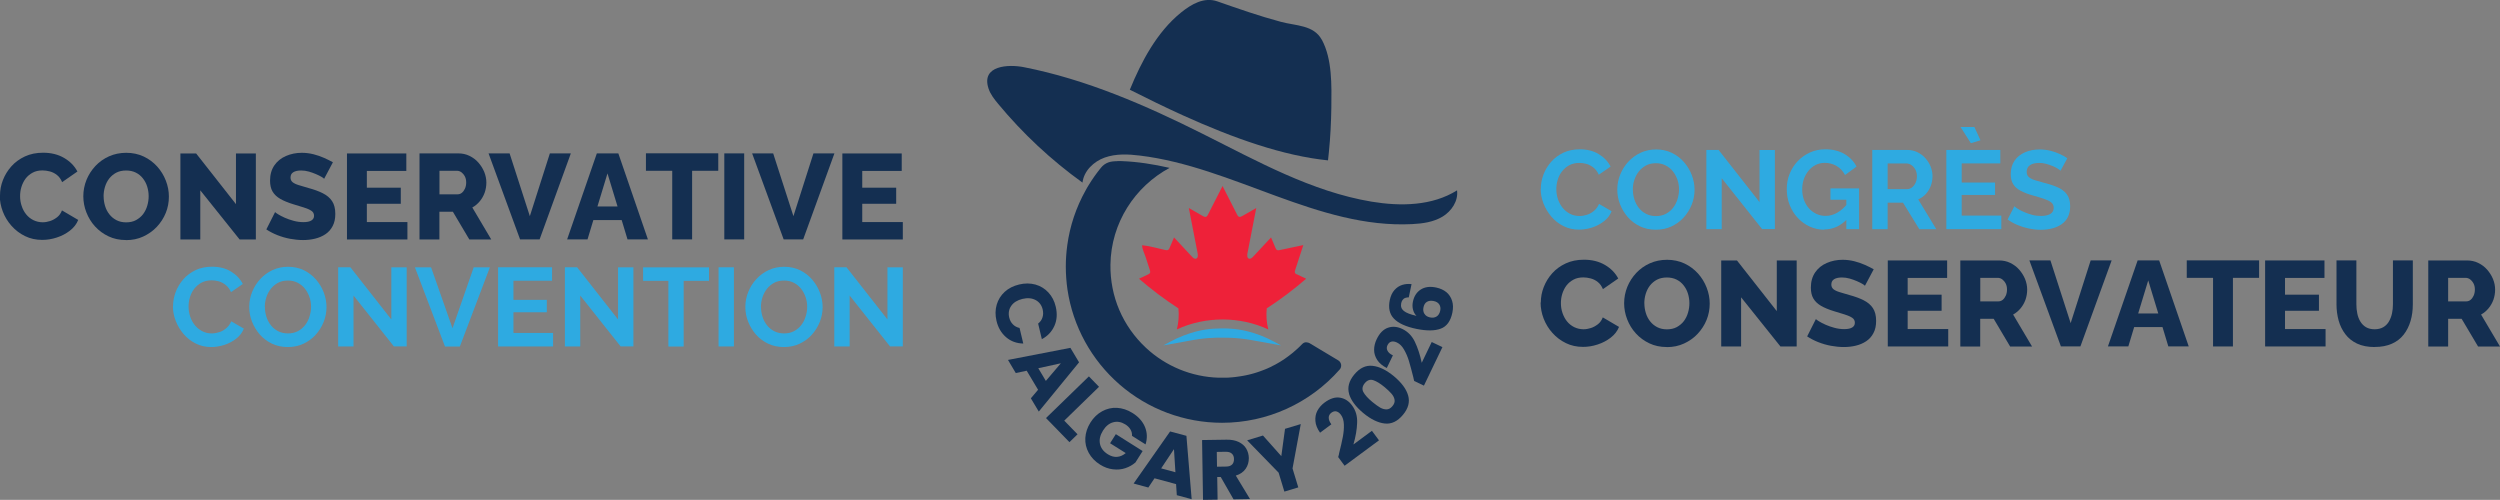 <?xml version="1.0" encoding="UTF-8"?>
<svg id="Layer_2" data-name="Layer 2" xmlns="http://www.w3.org/2000/svg" viewBox="0 0 343.26 68.63">
  <rect x="0" y="0" width="343.26" height="68.63" fill="#808080" stroke="none"/>
  <defs>
    <style>
      .cls-1 {
        fill: none;
      }

      .cls-2 {
        fill: #142f51;
      }

      .cls-3 {
        fill: #ee2139;
      }

      .cls-4 {
        fill: #fff;
      }

      .cls-5 {
        fill: #2eaae1;
      }

      .cls-6 {
        fill: #2fa9e1;
      }
    </style>
  </defs>
  <g id="Layer_1-2" data-name="Layer 1">
    <g>
      <g>
        <g>
          <path class="cls-5" d="M211.56,25.93c0-.66.12-1.31.36-1.95.24-.64.59-1.22,1.05-1.75.46-.53,1.02-.94,1.68-1.26.66-.31,1.42-.47,2.27-.47,1,0,1.87.22,2.59.66.73.44,1.27,1.01,1.63,1.71l-1.62,1.12c-.18-.41-.42-.73-.72-.97s-.61-.41-.95-.51c-.34-.1-.67-.14-1-.14-.53,0-.99.11-1.39.32-.39.21-.72.5-.99.84-.27.35-.46.73-.59,1.16-.13.43-.19.86-.19,1.29,0,.48.08.94.23,1.39.15.44.37.84.65,1.18.28.34.62.61,1.01.81.39.2.82.3,1.29.3.34,0,.68-.06,1.03-.17.35-.11.67-.29.96-.54.3-.25.53-.56.69-.95l1.73,1c-.21.54-.56,1-1.05,1.38-.48.38-1.03.66-1.63.86-.6.19-1.2.29-1.79.29-.78,0-1.49-.16-2.13-.48-.64-.32-1.2-.75-1.66-1.29-.46-.54-.83-1.14-1.09-1.81-.26-.67-.39-1.34-.39-2.03Z"/>
          <path class="cls-5" d="M227.36,31.54c-.8,0-1.52-.15-2.17-.46s-1.2-.72-1.67-1.25c-.46-.53-.82-1.12-1.08-1.78-.26-.66-.38-1.33-.38-2.03s.14-1.42.41-2.07c.27-.66.64-1.25,1.12-1.76.47-.51,1.04-.92,1.68-1.22s1.36-.45,2.14-.45,1.5.16,2.15.47c.65.32,1.2.74,1.66,1.27.46.53.82,1.12,1.07,1.78.25.65.38,1.33.38,2.02s-.13,1.4-.4,2.06-.64,1.25-1.11,1.76c-.47.52-1.04.92-1.68,1.22s-1.35.44-2.12.44ZM224.2,26.03c0,.47.07.92.21,1.36.14.44.35.83.62,1.17s.6.61,1,.81c.39.2.84.3,1.34.3s.96-.1,1.36-.31c.4-.21.73-.49,1-.84.27-.35.47-.74.6-1.18s.21-.87.21-1.31c0-.47-.07-.92-.22-1.35-.15-.43-.36-.82-.63-1.16s-.6-.61-1-.81c-.39-.2-.83-.3-1.32-.3-.52,0-.98.1-1.37.31-.39.21-.72.49-.99.83-.27.35-.47.73-.61,1.16-.14.43-.21.87-.21,1.32Z"/>
          <path class="cls-5" d="M236.4,24.48v6.98h-2.11v-10.87h1.68l5.62,7.16v-7.15h2.11v10.85h-1.76l-5.54-6.98Z"/>
          <path class="cls-5" d="M250.49,31.54c-.7,0-1.37-.14-2-.43-.63-.29-1.18-.68-1.65-1.19-.48-.51-.84-1.09-1.11-1.77-.27-.67-.4-1.4-.4-2.19,0-.74.13-1.45.4-2.11.27-.66.64-1.24,1.12-1.74.48-.5,1.04-.89,1.68-1.18.64-.29,1.34-.43,2.1-.43,1.02,0,1.9.22,2.63.65.73.43,1.28,1.01,1.65,1.72l-1.58,1.16c-.28-.54-.66-.95-1.16-1.24-.5-.29-1.03-.43-1.62-.43-.46,0-.88.1-1.26.29-.38.19-.7.46-.98.8s-.49.72-.64,1.16c-.15.44-.22.9-.22,1.39,0,.52.08,1,.24,1.44.16.44.38.82.67,1.15.29.33.63.58,1.02.77.39.19.82.28,1.29.28.55,0,1.08-.14,1.58-.43.51-.29.98-.7,1.42-1.26v2.08c-.91.98-1.97,1.47-3.18,1.47ZM253.52,27.42h-2.19v-1.55h3.93v5.59h-1.75v-4.04Z"/>
          <path class="cls-5" d="M257.07,31.46v-10.87h4.81c.5,0,.96.1,1.39.31.42.2.79.48,1.1.83s.55.73.72,1.16c.17.43.25.87.25,1.32s-.08.9-.24,1.32c-.16.42-.39.79-.68,1.11-.3.32-.64.56-1.04.74l2.48,4.09h-2.33l-2.24-3.64h-2.11v3.64h-2.11ZM259.18,25.97h2.65c.27,0,.5-.08.7-.24s.37-.37.49-.64c.12-.27.18-.56.18-.89,0-.35-.07-.65-.21-.91s-.32-.47-.54-.62c-.22-.15-.46-.23-.71-.23h-2.56v3.52Z"/>
          <path class="cls-5" d="M274.79,29.61v1.85h-7.55v-10.87h7.41v1.85h-5.3v2.62h4.58v1.71h-4.58v2.83h5.43ZM269.19,17.44h1.9l.84,1.82-1.32.4-1.42-2.22Z"/>
          <path class="cls-5" d="M282.92,23.44c-.07-.07-.2-.17-.39-.29-.19-.12-.42-.24-.69-.35s-.56-.21-.88-.3c-.32-.09-.64-.13-.96-.13-.57,0-1,.11-1.29.32-.29.21-.44.51-.44.9,0,.29.09.53.27.7.18.17.46.32.83.44.37.12.83.25,1.38.4.71.17,1.33.38,1.86.63.53.25.93.57,1.21.97s.42.93.42,1.59c0,.58-.11,1.07-.32,1.49s-.51.74-.89,1-.81.44-1.29.56c-.48.12-.99.18-1.53.18s-1.08-.06-1.62-.17c-.54-.11-1.06-.27-1.56-.48-.5-.21-.96-.46-1.38-.76l.93-1.82c.09.09.25.21.49.36s.52.3.86.44c.34.15.7.27,1.1.38s.8.15,1.21.15c.57,0,1-.1,1.3-.29.3-.19.44-.46.44-.82,0-.32-.12-.58-.35-.76-.23-.18-.56-.34-.98-.48-.42-.14-.91-.29-1.49-.45-.68-.19-1.26-.41-1.71-.65-.46-.24-.8-.54-1.03-.91s-.34-.82-.34-1.37c0-.74.18-1.36.53-1.87.35-.5.83-.88,1.43-1.14.6-.26,1.27-.39,2.01-.39.51,0,.99.06,1.45.17.45.11.88.26,1.28.44.4.18.76.38,1.07.6l-.93,1.71Z"/>
        </g>
        <g>
          <path class="cls-2" d="M211.56,41.54c0-.72.13-1.43.4-2.12.27-.69.65-1.32,1.16-1.89.51-.57,1.13-1.02,1.86-1.36.73-.34,1.56-.51,2.5-.51,1.11,0,2.07.24,2.89.72.82.48,1.42,1.1,1.82,1.86l-2.1,1.46c-.18-.42-.41-.75-.71-.98-.29-.23-.62-.4-.97-.49-.35-.09-.69-.14-1.01-.14-.52,0-.98.1-1.36.31-.39.21-.71.48-.97.82-.25.34-.44.73-.57,1.15s-.18.84-.18,1.26c0,.47.07.92.22,1.35s.35.82.62,1.15.6.6.99.79c.39.19.82.29,1.28.29.33,0,.67-.06,1.01-.17.34-.11.66-.29.96-.52s.52-.55.67-.94l2.23,1.31c-.23.58-.62,1.07-1.15,1.48-.53.41-1.13.72-1.81.94-.67.22-1.33.32-1.99.32-.85,0-1.64-.17-2.35-.52-.72-.35-1.33-.82-1.85-1.4-.52-.58-.92-1.24-1.2-1.96-.28-.73-.42-1.47-.42-2.22Z"/>
          <path class="cls-2" d="M228.86,47.65c-.89,0-1.69-.17-2.4-.51-.72-.34-1.33-.79-1.85-1.36-.52-.57-.91-1.21-1.19-1.93-.28-.71-.42-1.46-.42-2.22s.15-1.54.44-2.25c.29-.71.7-1.34,1.23-1.91.53-.56,1.15-1,1.87-1.32.72-.32,1.51-.48,2.36-.48s1.67.17,2.39.51,1.33.8,1.85,1.37c.52.58.91,1.22,1.19,1.94.28.72.42,1.44.42,2.19,0,.79-.14,1.54-.43,2.25s-.7,1.34-1.23,1.91-1.16,1-1.87,1.33c-.72.33-1.5.49-2.35.49ZM225.78,41.66c0,.45.07.9.2,1.32.13.43.33.81.59,1.14s.58.6.97.8c.39.2.83.3,1.33.3s.98-.1,1.36-.31.71-.48.97-.82c.25-.34.45-.73.57-1.16.13-.43.19-.86.19-1.31s-.07-.89-.2-1.31c-.13-.42-.33-.8-.6-1.14-.27-.34-.59-.6-.98-.79-.39-.19-.83-.28-1.31-.28-.52,0-.97.1-1.36.3-.38.2-.7.47-.97.81-.26.34-.45.72-.58,1.15-.13.43-.19.86-.19,1.31Z"/>
          <path class="cls-2" d="M239.06,40.81v6.76h-2.73v-11.81h2.16l5.47,6.96v-6.96h2.73v11.81h-2.23l-5.41-6.76Z"/>
          <path class="cls-2" d="M256.05,39.23c-.03-.06-.15-.14-.35-.26-.2-.12-.45-.24-.75-.37-.3-.13-.63-.25-.98-.35s-.71-.15-1.06-.15c-.47,0-.83.08-1.08.24-.26.16-.38.4-.38.74,0,.26.1.47.29.63.19.15.47.29.84.4s.82.25,1.35.4c.75.2,1.41.44,1.96.72.56.28.98.64,1.27,1.08.29.44.44,1.02.44,1.75,0,.66-.12,1.22-.37,1.68-.24.46-.57.83-.99,1.11-.42.28-.89.48-1.42.61-.53.13-1.08.19-1.65.19s-1.17-.06-1.77-.17-1.18-.28-1.74-.5c-.56-.22-1.06-.48-1.53-.79l1.2-2.38c.04.06.19.16.43.31.24.15.55.31.91.47.36.16.76.3,1.21.42.44.12.89.18,1.35.18.49,0,.85-.08,1.09-.23.24-.15.36-.36.36-.64,0-.3-.12-.53-.37-.69-.25-.17-.59-.31-1.02-.45-.43-.13-.92-.28-1.47-.45-.72-.22-1.32-.47-1.79-.74-.47-.28-.82-.61-1.05-1.01-.23-.4-.34-.89-.34-1.49,0-.83.2-1.52.59-2.09.39-.57.92-1,1.59-1.29.67-.29,1.39-.44,2.18-.44.55,0,1.09.07,1.61.2.52.13,1,.3,1.45.5.45.2.85.4,1.21.6l-1.2,2.26Z"/>
          <path class="cls-2" d="M267.5,45.17v2.4h-8.3v-11.81h8.15v2.4h-5.42v2.3h4.66v2.21h-4.66v2.51h5.57Z"/>
          <path class="cls-2" d="M269.16,47.57v-11.81h5.32c.55,0,1.07.11,1.54.34.47.23.88.53,1.22.92s.61.81.81,1.29c.19.48.29.96.29,1.45s-.08.95-.23,1.39c-.16.44-.38.83-.67,1.18-.29.35-.63.64-1.03.86l2.6,4.39h-3.01l-2.26-3.81h-1.85v3.81h-2.73ZM271.89,41.38h2.5c.22,0,.42-.07.59-.21.17-.14.31-.33.42-.57.11-.24.17-.53.17-.85s-.06-.6-.19-.84-.29-.42-.47-.56c-.19-.13-.39-.2-.6-.2h-2.41v3.23Z"/>
          <path class="cls-2" d="M281.53,35.75l2.78,8.62,2.75-8.62h2.88l-4.29,11.81h-2.68l-4.33-11.81h2.9Z"/>
          <path class="cls-2" d="M293.51,35.75h2.95l4.06,11.81h-2.8l-.8-2.65h-3.89l-.8,2.65h-2.8l4.08-11.81ZM296.34,43.04l-1.38-4.54-1.38,4.54h2.75Z"/>
          <path class="cls-2" d="M310.18,38.15h-3.59v9.42h-2.73v-9.42h-3.61v-2.4h9.93v2.4Z"/>
          <path class="cls-2" d="M319.31,45.17v2.4h-8.3v-11.81h8.15v2.4h-5.42v2.3h4.66v2.21h-4.66v2.51h5.57Z"/>
          <path class="cls-2" d="M326.05,47.65c-.94,0-1.75-.16-2.41-.47-.67-.32-1.21-.75-1.62-1.3-.42-.55-.72-1.17-.92-1.88-.19-.7-.29-1.44-.29-2.22v-6.03h2.73v6.03c0,.44.04.87.13,1.29.09.42.23.78.43,1.1.2.32.46.58.77.76s.71.28,1.17.28.88-.1,1.2-.29c.32-.19.58-.45.77-.78.19-.33.33-.69.42-1.1.09-.41.13-.83.13-1.26v-6.03h2.73v6.03c0,.82-.1,1.58-.31,2.29-.21.71-.52,1.33-.94,1.87-.42.54-.96.96-1.62,1.25-.66.3-1.45.45-2.37.45Z"/>
          <path class="cls-2" d="M333.41,47.57v-11.81h5.32c.55,0,1.07.11,1.54.34.47.23.88.53,1.22.92s.61.81.81,1.29c.19.48.29.96.29,1.45s-.08.95-.23,1.39c-.16.44-.38.83-.67,1.18-.29.35-.63.64-1.03.86l2.6,4.39h-3.01l-2.26-3.81h-1.85v3.81h-2.73ZM336.13,41.38h2.5c.22,0,.42-.07.59-.21.17-.14.31-.33.42-.57.11-.24.17-.53.17-.85s-.06-.6-.19-.84-.29-.42-.47-.56c-.19-.13-.39-.2-.6-.2h-2.41v3.23Z"/>
        </g>
      </g>
      <g>
        <g>
          <path class="cls-5" d="M23.76,42.05c0-.66.12-1.31.36-1.95.24-.64.59-1.22,1.05-1.75.46-.53,1.02-.94,1.68-1.26.66-.31,1.42-.47,2.27-.47,1,0,1.87.22,2.59.66.73.44,1.27,1.01,1.63,1.71l-1.62,1.12c-.18-.41-.42-.73-.72-.97s-.61-.41-.95-.51c-.34-.1-.67-.14-1-.14-.53,0-.99.11-1.39.32-.39.21-.72.5-.99.84-.27.35-.46.73-.59,1.16-.13.43-.19.86-.19,1.29,0,.48.08.94.23,1.39.15.44.37.84.65,1.18.28.34.62.61,1.01.81.39.2.82.3,1.29.3.34,0,.68-.06,1.03-.17.35-.11.67-.29.96-.54.3-.25.53-.56.69-.95l1.73,1c-.21.54-.56,1-1.05,1.38-.48.38-1.03.66-1.63.86-.6.19-1.2.29-1.79.29-.78,0-1.49-.16-2.13-.48-.64-.32-1.2-.75-1.66-1.29-.46-.54-.83-1.14-1.09-1.81-.26-.67-.39-1.34-.39-2.03Z"/>
          <path class="cls-5" d="M39.52,47.65c-.8,0-1.52-.15-2.17-.46s-1.2-.72-1.67-1.25c-.46-.53-.82-1.12-1.08-1.78-.26-.66-.38-1.33-.38-2.03s.14-1.42.41-2.07c.27-.66.64-1.25,1.12-1.76.47-.51,1.04-.92,1.68-1.22s1.36-.45,2.14-.45,1.5.16,2.15.47c.65.32,1.2.74,1.66,1.27.46.53.82,1.12,1.07,1.78.25.65.38,1.33.38,2.02s-.13,1.4-.4,2.06-.64,1.25-1.11,1.76c-.47.52-1.04.92-1.68,1.22-.65.3-1.35.44-2.12.44ZM36.37,42.14c0,.47.07.92.21,1.36s.35.83.62,1.17.6.61,1,.81c.39.2.84.3,1.34.3s.96-.1,1.36-.31c.4-.21.73-.49,1-.84.27-.35.47-.74.6-1.18s.21-.87.21-1.31c0-.47-.07-.92-.22-1.35-.15-.43-.36-.82-.63-1.16s-.6-.61-1-.81c-.39-.2-.83-.3-1.32-.3-.52,0-.98.1-1.37.31-.39.21-.72.49-.99.83-.27.35-.47.73-.61,1.16-.14.43-.21.87-.21,1.32Z"/>
          <path class="cls-5" d="M48.54,40.59v6.98h-2.11v-10.87h1.68l5.62,7.16v-7.15h2.11v10.85h-1.76l-5.54-6.98Z"/>
          <path class="cls-5" d="M59.19,36.71l2.94,8.36,2.91-8.36h2.22l-4.12,10.87h-2.04l-4.13-10.87h2.22Z"/>
          <path class="cls-5" d="M75.94,45.72v1.85h-7.55v-10.87h7.41v1.85h-5.3v2.62h4.58v1.71h-4.58v2.83h5.43Z"/>
          <path class="cls-5" d="M79.67,40.59v6.98h-2.11v-10.87h1.68l5.62,7.16v-7.15h2.11v10.85h-1.76l-5.54-6.98Z"/>
          <path class="cls-5" d="M97.34,38.56h-3.47v9.02h-2.1v-9.02h-3.47v-1.85h9.05v1.85Z"/>
          <path class="cls-5" d="M98.66,47.57v-10.87h2.11v10.87h-2.11Z"/>
          <path class="cls-5" d="M107.64,47.65c-.8,0-1.52-.15-2.17-.46s-1.2-.72-1.67-1.25c-.46-.53-.82-1.12-1.08-1.78-.26-.66-.38-1.33-.38-2.03s.14-1.42.41-2.07c.27-.66.64-1.25,1.12-1.76.47-.51,1.04-.92,1.68-1.22s1.36-.45,2.14-.45,1.5.16,2.15.47c.65.32,1.2.74,1.66,1.27.46.53.82,1.12,1.07,1.78.25.65.38,1.33.38,2.02s-.13,1.4-.4,2.06c-.27.66-.64,1.25-1.11,1.76-.47.52-1.04.92-1.68,1.22-.65.3-1.35.44-2.12.44ZM104.49,42.14c0,.47.07.92.21,1.36s.35.83.62,1.17.6.61,1,.81c.39.2.84.3,1.34.3s.96-.1,1.36-.31c.4-.21.73-.49,1-.84.27-.35.47-.74.6-1.18.14-.43.21-.87.21-1.31,0-.47-.07-.92-.22-1.35-.15-.43-.36-.82-.63-1.16s-.6-.61-1-.81c-.39-.2-.83-.3-1.32-.3-.52,0-.98.1-1.37.31-.39.21-.72.49-.99.83-.27.35-.47.73-.61,1.16-.14.43-.21.87-.21,1.32Z"/>
          <path class="cls-5" d="M116.66,40.59v6.98h-2.11v-10.87h1.68l5.62,7.16v-7.15h2.11v10.85h-1.76l-5.54-6.98Z"/>
        </g>
        <g>
          <path class="cls-2" d="M0,26.85c0-.72.13-1.43.4-2.12.27-.69.65-1.32,1.16-1.89.51-.57,1.13-1.02,1.86-1.36.73-.34,1.56-.51,2.5-.51,1.11,0,2.07.24,2.89.72.82.48,1.42,1.1,1.82,1.86l-2.1,1.46c-.18-.42-.41-.75-.71-.98-.29-.23-.62-.4-.97-.49-.35-.09-.69-.14-1.01-.14-.52,0-.98.1-1.36.31-.39.21-.71.48-.97.82-.25.34-.44.73-.57,1.15s-.18.84-.18,1.26c0,.47.07.92.22,1.35.14.43.35.82.62,1.15s.6.6.99.79c.39.19.82.29,1.28.29.33,0,.67-.06,1.01-.17.34-.11.66-.29.96-.52s.52-.55.67-.94l2.23,1.31c-.23.58-.62,1.07-1.15,1.48-.53.41-1.13.72-1.81.94-.67.22-1.33.32-1.99.32-.85,0-1.64-.17-2.35-.52-.72-.35-1.33-.82-1.85-1.4-.52-.58-.92-1.24-1.2-1.96-.28-.73-.42-1.47-.42-2.22Z"/>
          <path class="cls-2" d="M17.3,32.96c-.89,0-1.69-.17-2.4-.51-.72-.34-1.33-.79-1.85-1.36-.52-.57-.91-1.21-1.19-1.93-.28-.71-.42-1.46-.42-2.22s.15-1.54.44-2.25c.29-.71.7-1.34,1.23-1.91.53-.56,1.15-1,1.87-1.32.72-.32,1.51-.48,2.36-.48s1.67.17,2.39.51c.72.34,1.33.8,1.85,1.37.52.58.91,1.22,1.19,1.94.28.72.42,1.44.42,2.19,0,.79-.14,1.54-.43,2.25s-.7,1.34-1.23,1.91c-.53.56-1.16,1-1.87,1.33s-1.5.49-2.35.49ZM14.23,26.97c0,.45.07.9.2,1.32.13.43.33.81.59,1.14s.58.6.97.8c.39.2.83.3,1.33.3s.98-.1,1.36-.31.71-.48.97-.82c.25-.34.45-.73.57-1.16.13-.43.19-.86.19-1.31s-.07-.89-.2-1.31c-.13-.42-.33-.8-.6-1.14-.27-.34-.59-.6-.98-.79-.39-.19-.83-.28-1.31-.28-.52,0-.97.1-1.36.3-.38.2-.7.47-.97.81-.26.34-.45.72-.58,1.15-.13.43-.19.86-.19,1.31Z"/>
          <path class="cls-2" d="M27.5,26.12v6.76h-2.73v-11.81h2.16l5.47,6.96v-6.96h2.73v11.81h-2.23l-5.41-6.76Z"/>
          <path class="cls-2" d="M44.49,24.54c-.03-.06-.15-.14-.35-.26-.2-.12-.45-.24-.75-.37-.3-.13-.63-.25-.98-.35s-.71-.15-1.06-.15c-.47,0-.83.08-1.08.24-.26.16-.38.4-.38.74,0,.26.1.47.29.63.19.15.47.29.84.4s.82.25,1.35.4c.75.2,1.41.44,1.96.72.56.28.98.64,1.27,1.08.29.44.44,1.02.44,1.75,0,.66-.12,1.22-.37,1.68-.24.46-.57.83-.99,1.11s-.89.48-1.42.61c-.53.13-1.08.19-1.65.19s-1.17-.06-1.77-.17-1.18-.28-1.74-.5c-.56-.22-1.06-.48-1.53-.79l1.2-2.38c.04.06.19.16.43.31.24.15.55.31.91.47.36.16.76.3,1.21.42.44.12.89.18,1.35.18.49,0,.85-.08,1.09-.23.24-.15.36-.36.36-.64,0-.3-.12-.53-.37-.69-.25-.17-.59-.31-1.02-.45-.43-.13-.92-.28-1.47-.45-.72-.22-1.32-.47-1.79-.74-.47-.28-.82-.61-1.05-1.01-.23-.4-.34-.89-.34-1.49,0-.83.2-1.52.59-2.09.39-.57.92-1,1.59-1.29.67-.29,1.39-.44,2.18-.44.55,0,1.09.07,1.61.2.52.13,1,.3,1.45.5.45.2.85.4,1.21.6l-1.2,2.26Z"/>
          <path class="cls-2" d="M55.94,30.48v2.4h-8.3v-11.81h8.15v2.4h-5.42v2.3h4.66v2.21h-4.66v2.51h5.57Z"/>
          <path class="cls-2" d="M57.6,32.87v-11.81h5.32c.55,0,1.07.11,1.54.34.47.23.88.53,1.22.92s.61.81.81,1.29c.19.48.29.96.29,1.45s-.08.95-.23,1.39c-.16.44-.38.83-.67,1.18-.29.35-.63.64-1.03.86l2.6,4.39h-3.01l-2.26-3.81h-1.85v3.81h-2.73ZM60.33,26.68h2.5c.22,0,.42-.07.59-.21.17-.14.31-.33.42-.57.11-.24.17-.53.17-.85s-.06-.6-.19-.84-.29-.42-.47-.56c-.19-.13-.39-.2-.6-.2h-2.41v3.23Z"/>
          <path class="cls-2" d="M69.97,21.06l2.78,8.62,2.75-8.62h2.88l-4.29,11.81h-2.68l-4.33-11.81h2.9Z"/>
          <path class="cls-2" d="M81.95,21.06h2.95l4.06,11.81h-2.8l-.8-2.65h-3.89l-.8,2.65h-2.8l4.08-11.81ZM84.79,28.35l-1.38-4.54-1.38,4.54h2.75Z"/>
          <path class="cls-2" d="M98.62,23.45h-3.59v9.42h-2.73v-9.42h-3.61v-2.4h9.93v2.4Z"/>
          <path class="cls-2" d="M99.45,32.87v-11.81h2.73v11.81h-2.73Z"/>
          <path class="cls-2" d="M106.16,21.06l2.78,8.62,2.75-8.62h2.88l-4.29,11.81h-2.68l-4.33-11.81h2.9Z"/>
          <path class="cls-2" d="M123.96,30.48v2.4h-8.3v-11.81h8.15v2.4h-5.42v2.3h4.66v2.21h-4.66v2.51h5.57Z"/>
        </g>
      </g>
      <g>
        <path class="cls-3" d="M178.01,37.66c-.08-.05-.16-.1-.2-.19-.06-.13-.02-.28.03-.41.37-1.14.74-2.27,1.11-3.41-1.07.23-2.14.45-3.21.68-.13.03-.27.05-.39,0-.12-.06-.19-.2-.24-.33-.2-.47-.39-.93-.59-1.4-.82.88-1.64,1.76-2.46,2.64-.16.17-.37.35-.58.27-.26-.09-.25-.46-.2-.73.4-2.07.81-4.15,1.21-6.22-.63.36-1.27.73-1.9,1.09-.15.08-.32.17-.48.11-.12-.05-.19-.17-.25-.29-.67-1.31-1.34-2.62-2-3.93-.67,1.31-1.34,2.62-2,3.93-.06.12-.13.24-.25.29-.16.06-.33-.02-.48-.11-.63-.36-1.27-.73-1.9-1.09.4,2.07.81,4.15,1.21,6.22.05.27.06.63-.2.73-.21.08-.43-.1-.58-.27-.82-.88-1.64-1.76-2.46-2.64-.2.46-.39.93-.59,1.39-.06.13-.12.27-.25.33-.12.06-.26.03-.39,0-1.03-.22-2.1-.55-3.15-.65-.02.47.31,1.11.46,1.57l.59,1.81c.04.13.09.28.03.41-.05.12-.18.18-.3.24-.4.19-.8.38-1.21.57,1.71,1.48,3.51,2.84,5.41,4.07.1.97.02,1.95-.21,2.89,3.91-1.82,8.63-1.82,12.55,0-.24-.94-.31-1.92-.21-2.89,1.9-1.23,3.7-2.59,5.41-4.07l-1.2-.57s-.07-.03-.1-.05Z"/>
        <g>
          <path class="cls-2" d="M142.17,39.07c.7.2,1.29.56,1.78,1.09.49.53.83,1.18,1.01,1.96.22.95.17,1.82-.18,2.61s-.92,1.41-1.73,1.84l-.51-2.14c.3-.24.5-.52.6-.86.11-.33.11-.69.03-1.06-.14-.6-.47-1.04-.97-1.31-.51-.27-1.11-.33-1.81-.16s-1.21.48-1.54.95c-.33.47-.42,1.01-.28,1.61.09.37.25.68.5.93.24.25.55.42.92.5l.51,2.14c-.92-.02-1.71-.31-2.36-.87s-1.1-1.31-1.32-2.26c-.18-.77-.17-1.51.03-2.2.2-.69.57-1.28,1.1-1.77.53-.49,1.2-.82,1.99-1.01.79-.19,1.53-.18,2.23.01Z"/>
          <path class="cls-2" d="M142.54,53.53l-1.57-2.63-1.5.32-1.07-1.8,8.57-1.66,1.19,1.99-5.53,6.76-1.09-1.82.99-1.17ZM143.6,52.3l2.06-2.42-3.1.68,1.04,1.74Z"/>
          <path class="cls-2" d="M146.12,57.75l1.83,1.88-1.11,1.08-3.22-3.31,5.89-5.72,1.39,1.43-4.78,4.65Z"/>
          <path class="cls-2" d="M155.43,59.84c.02-.31-.05-.6-.21-.87-.16-.27-.39-.5-.71-.7-.55-.34-1.1-.44-1.66-.29-.56.15-1.02.53-1.4,1.13-.4.64-.54,1.25-.42,1.83.12.58.48,1.06,1.09,1.44.42.26.83.38,1.25.35.42-.03.82-.2,1.2-.52l-2.15-1.35.79-1.25,3.68,2.32-.99,1.57c-.39.34-.85.6-1.38.78s-1.09.23-1.7.16c-.6-.07-1.2-.28-1.78-.65-.69-.43-1.2-.97-1.55-1.61-.35-.64-.51-1.32-.47-2.04.04-.72.27-1.43.7-2.12s.97-1.2,1.61-1.55c.64-.35,1.32-.51,2.04-.47.72.04,1.43.27,2.12.7.83.52,1.41,1.17,1.72,1.93s.34,1.56.08,2.39l-1.87-1.18Z"/>
          <path class="cls-2" d="M161.48,66.47l-2.96-.8-.85,1.27-2.02-.55,5.01-7.15,2.24.6.72,8.7-2.04-.55-.1-1.53ZM161.39,64.84l-.2-3.17-1.76,2.64,1.95.53Z"/>
          <path class="cls-2" d="M169.37,68.56l-1.76-3.07h-.48s.05,3.11.05,3.11l-2,.03-.13-8.21,3.36-.05c.65-.01,1.2.09,1.66.31s.81.52,1.04.91c.23.39.35.83.36,1.31,0,.55-.14,1.04-.44,1.47-.3.43-.75.75-1.35.93l1.95,3.22-2.26.04ZM167.11,64.08l1.24-.02c.37,0,.64-.1.82-.28.18-.18.27-.44.26-.76,0-.31-.1-.56-.29-.73-.19-.18-.46-.26-.83-.26l-1.24.02.03,2.04Z"/>
          <path class="cls-2" d="M178.6,58.23l-1.13,6.09.79,2.6-1.91.58-.79-2.6-4.32-4.44,2.17-.66,2.52,2.83.51-3.75,2.15-.65Z"/>
          <path class="cls-2" d="M183.85,62.3c.24-.96.42-1.74.53-2.33.11-.59.16-1.15.14-1.69-.02-.54-.15-.98-.4-1.32-.19-.26-.4-.41-.62-.47s-.46,0-.7.18-.36.4-.36.68c0,.28.12.58.36.91l-1.55,1.15c-.38-.54-.6-1.07-.64-1.59s.04-.99.27-1.42c.23-.43.56-.81.99-1.13.75-.55,1.45-.78,2.11-.67s1.22.46,1.67,1.08c.5.67.73,1.46.69,2.38-.03.91-.2,1.9-.51,2.97l2.54-1.88.97,1.31-4.72,3.49-.88-1.19c.09-.33.13-.48.12-.45Z"/>
          <path class="cls-2" d="M185.24,54.09c-.26-.89-.03-1.78.71-2.67.74-.89,1.57-1.29,2.49-1.19.93.09,1.9.57,2.94,1.42,1.04.87,1.7,1.74,1.96,2.64s.03,1.78-.71,2.67c-.74.89-1.57,1.29-2.49,1.19s-1.91-.57-2.96-1.44c-1.03-.86-1.68-1.73-1.95-2.62ZM188.56,52.2c-.44-.14-.83,0-1.17.41s-.41.82-.19,1.23c.22.4.63.86,1.24,1.36.41.34.77.59,1.07.77.31.17.6.25.89.24s.55-.16.79-.45c.24-.29.34-.57.29-.86-.04-.28-.18-.56-.41-.83-.23-.27-.55-.57-.95-.91-.61-.5-1.13-.82-1.57-.96Z"/>
          <path class="cls-2" d="M194.07,51.86c-.24-.96-.45-1.73-.62-2.3-.17-.57-.4-1.09-.67-1.56-.27-.47-.59-.79-.97-.97-.29-.14-.55-.18-.77-.12-.23.06-.4.22-.53.48-.13.27-.13.52,0,.77s.37.46.74.63l-.84,1.74c-.59-.3-1.03-.67-1.31-1.1-.28-.44-.43-.9-.43-1.39,0-.49.12-.98.35-1.46.4-.84.92-1.36,1.55-1.58.63-.22,1.29-.16,1.98.17.75.36,1.33.95,1.72,1.77s.71,1.78.94,2.87l1.37-2.85,1.47.7-2.54,5.29-1.34-.64c-.08-.33-.11-.48-.11-.45Z"/>
          <path class="cls-2" d="M192.74,41.03c-.17.12-.29.33-.35.61-.09.44.03.79.37,1.06.34.27.92.49,1.73.67-.23-.22-.39-.51-.48-.86-.09-.35-.09-.71-.01-1.1.16-.75.52-1.3,1.08-1.66.57-.36,1.28-.45,2.12-.27.56.12,1.02.33,1.4.64.37.31.63.71.78,1.19.15.48.16,1.01.04,1.6-.24,1.18-.78,1.92-1.61,2.22-.83.31-1.94.31-3.32.03-1.45-.3-2.48-.77-3.09-1.4-.61-.63-.8-1.48-.58-2.55.12-.57.33-1.03.64-1.38.31-.35.66-.58,1.07-.71.41-.13.83-.16,1.28-.11l-.38,1.82c-.3,0-.53.07-.7.19ZM195.58,43.08c.15.26.4.42.76.5.37.08.67.03.92-.13.25-.16.41-.43.49-.8.07-.34.02-.62-.14-.86-.16-.24-.42-.39-.77-.46-.36-.07-.66-.04-.91.11s-.41.4-.48.76c-.07.33-.03.62.12.88Z"/>
        </g>
        <path class="cls-6" d="M174.99,46.94c-.2-.11-.4-.21-.6-.3-.09-.04-.18-.09-.27-.14-.03-.01-.06-.03-.09-.04-.61-.28-1.22-.52-1.83-.71-.93-.3-1.86-.49-2.8-.59-.14-.02-.28-.02-.42-.03-.36-.03-.72-.04-1.09-.04h0s-.05,0-.08,0c-.03,0-.05,0-.08,0h0c-.36,0-.72.02-1.09.04-.14.01-.28.02-.42.03-.94.1-1.87.29-2.8.59-.61.2-1.22.43-1.83.71-.03.01-.06.03-.09.04-.09.04-.18.09-.27.14-.2.1-.4.2-.6.3l-.9.49,4.02-.73c.96-.18,1.93-.28,2.9-.32.39-.02.78-.03,1.16-.02.39,0,.78,0,1.16.02.97.04,1.93.15,2.9.32l4.02.73-.9-.49Z"/>
        <path class="cls-2" d="M181.48,5.45c-1.1-2.03-3.57-1.9-5.6-2.45-2.96-.79-5.84-1.8-8.73-2.81-1.83-.64-3.58.39-5,1.54-3.31,2.68-5.44,6.73-7.02,10.59,2.43,1.23,4.85,2.41,7.23,3.49,7.08,3.21,13.87,5.59,19.98,6.21.05-.37.08-.75.12-1.13.21-2.05.31-4.12.34-6.17.03-2.94.14-6.6-1.31-9.27Z"/>
        <path class="cls-1" d="M174.76,50.24c.11-.05.21-.11.32-.16-.11.06-.21.11-.32.16Z"/>
        <path class="cls-1" d="M179.38,46.99s-.02,0-.04,0c.02,0,.03,0,.05,0,0,0,0,0-.01,0Z"/>
        <path class="cls-1" d="M176.12,49.45c.1-.06.2-.12.29-.19-.1.07-.19.13-.29.19Z"/>
        <path class="cls-1" d="M175.45,49.86c.1-.06.2-.12.31-.18-.1.06-.2.12-.31.18Z"/>
        <path class="cls-1" d="M173.35,50.87c.11-.04.23-.09.34-.13-.11.05-.23.09-.34.13Z"/>
        <path class="cls-1" d="M174.07,50.57c.11-.05.22-.1.33-.15-.11.05-.22.1-.33.15Z"/>
        <path class="cls-1" d="M179.19,47.02s.04,0,.05-.01c-.02,0-.04,0-.05.01Z"/>
        <path class="cls-1" d="M179.58,47.02s.03,0,.04.01c-.01,0-.03,0-.04-.01Z"/>
        <path class="cls-1" d="M179.05,47.06s.03-.01.05-.02c-.02,0-.03.01-.05.02Z"/>
        <path class="cls-1" d="M172.62,51.13c.12-.04.23-.08.35-.12-.11.04-.23.08-.35.12Z"/>
        <path class="cls-1" d="M178.05,47.96c.06-.06.13-.11.19-.17-.06.06-.13.12-.19.17Z"/>
        <path class="cls-1" d="M178.92,47.13s.03-.02.04-.02c-.01,0-.03.02-.04.02Z"/>
        <path class="cls-1" d="M177.41,48.51c.08-.07.16-.13.24-.2-.08.07-.16.13-.24.2Z"/>
        <path class="cls-1" d="M176.77,49.01c.09-.07.18-.13.27-.2-.09.07-.18.13-.27.2Z"/>
        <path class="cls-1" d="M168.37,51.88c-.13,0-.25,0-.38,0,.13,0,.25,0,.38,0Z"/>
        <path class="cls-1" d="M169.58,51.79c.12-.01.25-.03.37-.05-.12.02-.25.03-.37.05Z"/>
        <path class="cls-1" d="M168.79,51.86c.13,0,.25-.02.37-.03-.12.01-.25.02-.37.03Z"/>
        <path class="cls-1" d="M171.88,51.35c.12-.03.24-.06.35-.1-.12.04-.23.07-.35.1Z"/>
        <path class="cls-1" d="M171.12,51.54c.12-.03.24-.05.36-.08-.12.03-.24.06-.36.08Z"/>
        <path class="cls-1" d="M170.36,51.69c.12-.02.24-.04.37-.06-.12.02-.24.04-.37.06Z"/>
        <path class="cls-4" d="M178.96,47.11s.06-.03.09-.05c-.03.01-.06.03-.09.05Z"/>
        <path class="cls-4" d="M169.95,51.75c.14-.02.27-.04.41-.06-.14.02-.27.04-.41.06Z"/>
        <path class="cls-4" d="M169.17,51.84c.14-.01.28-.03.41-.04-.14.02-.28.03-.41.04Z"/>
        <path class="cls-4" d="M167.99,51.89c-.22,0-.44,0-.66,0,.16,0,.32,0,.48,0,.06,0,.12,0,.17,0Z"/>
        <path class="cls-4" d="M168.37,51.88c.14,0,.28-.01.42-.02-.14,0-.28.01-.42.02Z"/>
        <path class="cls-4" d="M179.1,47.04s.06-.02.09-.03c-.03,0-.06.02-.09.03Z"/>
        <path class="cls-4" d="M179.39,46.99c.06,0,.13,0,.19.03-.06-.02-.13-.02-.19-.03Z"/>
        <path class="cls-4" d="M179.62,47.03c.06.02.13.04.19.08-.06-.04-.12-.06-.19-.08Z"/>
        <path class="cls-4" d="M177.04,48.81c.12-.09.25-.19.37-.29-.12.1-.24.2-.37.29Z"/>
        <path class="cls-4" d="M179.25,47s.06,0,.1,0c-.03,0-.06,0-.1,0Z"/>
        <path class="cls-4" d="M174.39,50.42c.12-.06.25-.12.37-.19-.12.06-.25.13-.37.19Z"/>
        <path class="cls-4" d="M177.65,48.31c.13-.11.26-.23.4-.35-.13.12-.26.24-.4.35Z"/>
        <path class="cls-4" d="M175.08,50.07c.12-.07.24-.14.37-.21-.12.07-.24.14-.37.21Z"/>
        <path class="cls-4" d="M173.69,50.74c.13-.05.25-.11.38-.16-.12.06-.25.11-.38.16Z"/>
        <path class="cls-4" d="M176.41,49.26c.12-.08.24-.17.36-.26-.12.09-.24.17-.36.26Z"/>
        <path class="cls-4" d="M175.75,49.69c.12-.07.24-.15.36-.23-.12.08-.24.16-.36.23Z"/>
        <path class="cls-4" d="M178.81,47.23s.07-.07.11-.1c-.04.03-.08.06-.11.1Z"/>
        <path class="cls-4" d="M171.48,51.46c.13-.03.26-.07.4-.1-.13.04-.26.07-.4.1Z"/>
        <path class="cls-4" d="M170.72,51.62c.13-.03.27-.05.4-.08-.13.03-.27.06-.4.08Z"/>
        <path class="cls-4" d="M172.97,51.01c.13-.05.26-.09.38-.14-.13.05-.25.1-.38.14Z"/>
        <path class="cls-4" d="M172.23,51.26c.13-.04.26-.08.39-.12-.13.04-.26.08-.39.12Z"/>
        <path class="cls-4" d="M178.24,47.79c.19-.18.38-.37.57-.56-.19.19-.37.38-.57.56Z"/>
        <path class="cls-2" d="M153.46,22.13c-.53,0-.92.05-1.25.16,0,0,0,0,0,0-.41.14-.78.41-1.05.75-.61.75-1.17,1.54-1.67,2.36-.07.11-.13.22-.2.33-.08.14-.16.28-.24.43-1.29,2.31-2.15,4.86-2.51,7.52-.13.96-.2,1.94-.2,2.91,0,1.07.08,2.14.23,3.18.75,5.04,3.29,9.66,7.15,13.02,3.9,3.39,8.9,5.26,14.08,5.26,6.18,0,12.06-2.67,16.15-7.32.16-.18.23-.43.19-.67-.04-.24-.18-.45-.39-.58l-3.94-2.36c-.06-.04-.12-.06-.19-.08-.01,0-.03,0-.04-.01-.06-.02-.13-.02-.19-.03-.02,0-.03,0-.05,0-.03,0-.06,0-.1,0-.02,0-.04,0-.05.01-.03,0-.06.02-.09.03-.02,0-.03.01-.05.02-.03.01-.06.03-.09.05-.01,0-.03.02-.04.02-.04.03-.08.06-.11.1-.19.19-.37.38-.57.56-.06.06-.13.12-.19.17-.13.12-.26.24-.4.35-.08.07-.16.13-.24.2-.12.1-.24.2-.37.29-.09.07-.18.13-.27.2-.12.09-.24.17-.36.26-.1.07-.19.13-.29.19-.12.08-.24.16-.36.23-.1.06-.2.12-.31.18-.12.07-.24.14-.37.21-.11.06-.21.11-.32.16-.12.06-.25.13-.37.19-.11.05-.22.1-.33.15-.12.06-.25.11-.38.16-.11.05-.23.09-.34.13-.13.05-.25.1-.38.14-.11.04-.23.08-.35.12-.13.04-.26.08-.39.12-.12.04-.23.07-.35.1-.13.04-.26.07-.4.1-.12.03-.24.06-.36.08-.13.03-.27.06-.4.08-.12.02-.24.04-.37.06-.14.02-.27.04-.41.06-.12.02-.25.03-.37.05-.14.02-.28.03-.41.04-.12.01-.25.02-.37.03-.14,0-.28.01-.42.02-.13,0-.25,0-.38,0-.06,0-.12,0-.17,0-.16,0-.32,0-.48,0-3.71-.11-7.25-1.56-9.97-4.09-3.21-2.99-4.95-7.06-4.89-11.44.08-5.73,3.36-10.72,8.12-13.28-2.19-.5-4.39-.85-6.62-.93-.21,0-.37-.01-.53-.01Z"/>
        <path class="cls-2" d="M200.07,26.13c-3.42,2.15-7.75,2.22-11.74,1.56-8.25-1.38-15.71-5.57-23.19-9.31-7.84-3.93-15.97-7.47-24.57-9.16-2.09-.41-5.9-.26-4.84,2.94.26.79.79,1.46,1.32,2.1,3.38,4.08,7.28,7.72,11.58,10.81.19-1.61,1.54-2.9,3.06-3.44,1.53-.54,3.2-.47,4.81-.27,12.84,1.55,24.49,10.07,37.4,9.41,1.44-.07,2.93-.28,4.17-1.03,1.24-.75,2.17-2.15,1.99-3.58Z"/>
      </g>
    </g>
  </g>
</svg>
